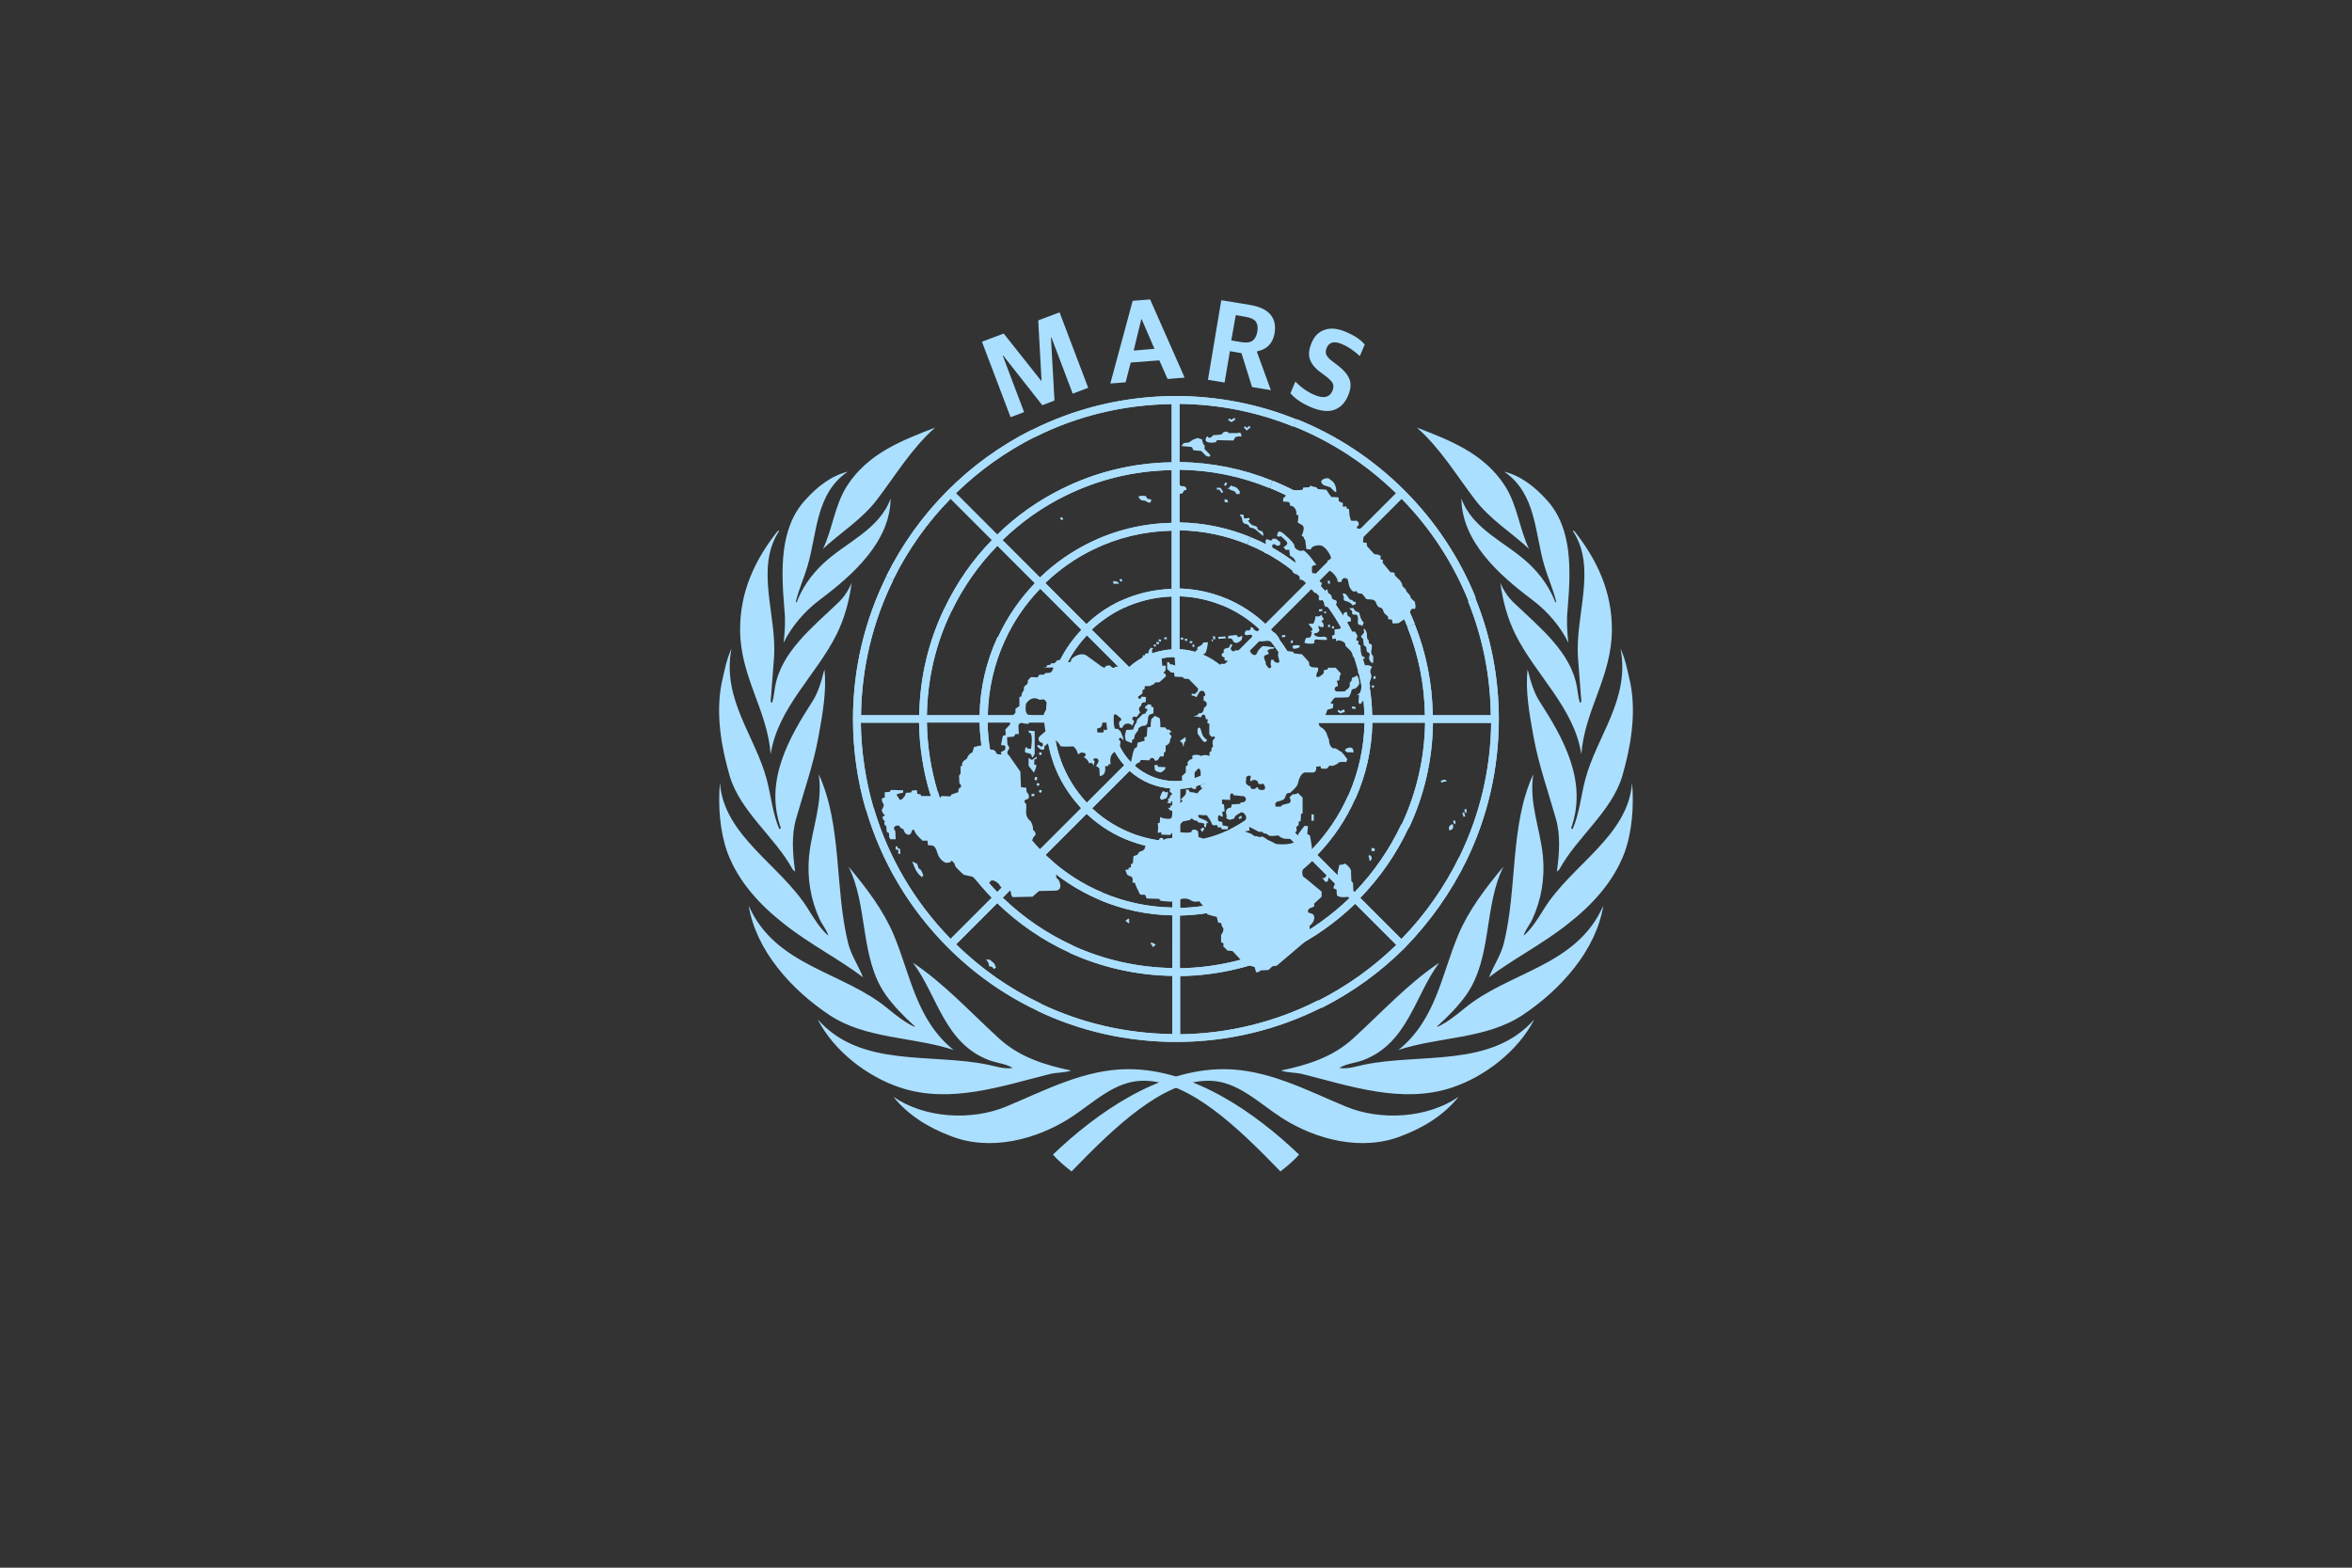 <?xml version="1.0" encoding="UTF-8" standalone="no"?>
<!-- Generator: Adobe Illustrator 27.4.0, SVG Export Plug-In . SVG Version: 6.00 Build 0)  -->

<svg
   version="1.1"
   id="svg8"
   inkscape:version="1.3 (0e150ed6c4, 2023-07-21)"
   x="0px"
   y="0px"
   viewBox="0 0 1200 800"
   style="enable-background:new 0 0 1200 800;"
   xml:space="preserve"
   sodipodi:docname="UN기4.svg"
   xmlns:inkscape="http://www.inkscape.org/namespaces/inkscape"
   xmlns:sodipodi="http://sodipodi.sourceforge.net/DTD/sodipodi-0.dtd"
   xmlns="http://www.w3.org/2000/svg"
   xmlns:svg="http://www.w3.org/2000/svg"><defs
   id="defs6">&#10;	&#10;	&#10;	&#10;	&#10;</defs>&#10;<style
   type="text/css"
   id="style1">&#10;	.st0{fill-rule:evenodd;clip-rule:evenodd;fill:#333333;}&#10;	.st1{fill:#ABDFFF;}&#10;</style>&#10;<sodipodi:namedview
   bordercolor="#000000"
   borderopacity="0.25"
   id="namedview8"
   inkscape:current-layer="svg8"
   inkscape:cx="517.07183"
   inkscape:cy="242.36085"
   inkscape:deskcolor="#d1d1d1"
   inkscape:pagecheckerboard="0"
   inkscape:pageopacity="0.0"
   inkscape:showpageshadow="2"
   inkscape:window-height="1009"
   inkscape:window-maximized="1"
   inkscape:window-width="1920"
   inkscape:window-x="-8"
   inkscape:window-y="-8"
   inkscape:zoom="2.8284271"
   pagecolor="#ffffff"
   showguides="false">&#10;	</sodipodi:namedview>&#10;<path
   id="path1"
   inkscape:label="path1"
   class="st0"
   d="M1200,0H0v800h1200V0z" />&#10;<path
   id="a-2"
   inkscape:label="path2"
   sodipodi:nodetypes="ccsccccsccccccccccccccccccccccccccccccscccccccccccccccsccccccccccscccccccccccccccc"
   class="st1"
   d="  M662.8,589.2c-2.7,3.1-6.2,6-9.5,8.6c-21.2-21.9-46.2-46.3-69.9-46.3c-14.7,0-25.3,11.2-37.6,19.1c-17.1,10.9-40.6,17.1-60.8,9.1  c-10.8-4.1-21.3-10.2-29.2-20c15.8,10.9,39.6,12.4,57.5,5c19.8-8.2,39.9-19.1,62.4-19.1C609,545.6,640.6,568,662.8,589.2  L662.8,589.2z M417.2,520.2c22,25,57.9,17,87.2,23.2c4.1,0.9,7.9,2.2,12.3,1.6c-3.5-2.2-8.1-2.5-12.1-4c-22.8-8.6-26.3-33-38.8-49.7  c15.9,10.6,29.1,25.1,44,38.7c10.4,9.5,23.3,13.5,36.7,16.3c-3.2,1.2-7.4,0.9-10.9,1.8c-24.1,6-50.7,15.4-76.3,6.9  C442.7,549.5,425.6,536.6,417.2,520.2L417.2,520.2z M382,462.2c13.7,31.1,48.2,33.5,71.1,52.6c4.4,3.6,8.7,7,13.5,9.2l0.2-0.2  c-5.3-4.8-11-10.5-15.1-16.4c-13.1-19-8.7-45.1-18.8-65.2c9.2,11,17.8,22.3,23.1,34.9c8.5,20.2,11.4,43.3,30.5,58.7  c-20.6-6.8-44.5-5.5-63-17.6C403.8,505.2,385.7,485,382,462.2z M367.3,399.4c2,27.4,31.1,42,45,64.5c3,4.8,6,9.8,10.3,13.6  c-0.7-2.9-3.1-5.5-4.4-8.4c-4.5-9.7-6.5-20.8-5.4-32.3c1.4-14,7.2-27,4.9-41.7c12,25.8,8.1,58.2,15,86.1c1.5,6.2,5.3,11.6,7.6,17.5  c-11.8-9-27.2-16.9-40.1-27.1c-12.5-9.8-23.3-21.4-29-36.4C367.3,424.5,366.3,411.6,367.3,399.4L367.3,399.4z M368.1,349  c1.4-6.1,2.5-12.4,5.1-18c-5,25.8,12.1,44.5,18,66.8c2.2,8.4,3,17.4,6.4,25.2c0.3,0.2,0.6-0.2,0.8-0.4c-8.5-23.8,3.9-45.7,16-64.5  c3.2-4.9,4.7-10.7,6.2-16.5c1.3,10.8-1,23.2-3,34.3c-2.6,14.3-7.4,27.7-11.3,41.5c-2.6,8.6-1.9,18.3-0.6,27.4l-1.2-1  c-9-16.6-26.8-29.6-32.2-47.8C368.1,381.5,365.1,364.8,368.1,349L368.1,349z M377.6,321.2c0-19.5,7.6-35.5,19-50  c0.3-0.2,0.6-0.5,1-0.4c-12.6,19.1-1.1,43.2-2.7,64.9l-1.7,22.2c0.2,0.2,0.2,0.8,0.8,0.6c0.7-2.5,1-5.1,1.4-7.7  c3-17.9,18.8-30.4,32.1-43.1c3.1-2.9,5.4-6.4,7-10.3c-1.1,8.9-3.6,18.1-7.6,26.2c-10.3,20.8-30.1,37.6-33.7,61.3  C391.5,362.2,377.6,345.3,377.6,321.2L377.6,321.2z M410.7,255.3c6.3-7,13.4-12.5,21.8-14.6C416.1,251.9,417,272,412,288.9  c-1.8,6.1-4.5,11.9-6,18.3l0.4,0.3c2.7-7.2,7.4-14.1,13.5-19.8c11.5-10.9,28.8-17.4,34.5-33.3c-0.3,22.1-19.1,38.9-36.3,51.8  c-7.7,5.8-14.3,13.6-18.3,21.8c0.7-6.1,1-11.2,0.4-17.1C398.6,291.6,397.5,269.9,410.7,255.3L410.7,255.3z M477.1,218.2  c-12.1,10.7-20.2,24.4-29.6,36.7c-7.8,10.3-18.4,16.6-27.6,25.2c4.9-10.3,5.9-22,12.1-31.9C442.8,231.2,460.6,224.6,477.1,218.2  L477.1,218.2z" />&#10;<path
   id="a-2-4"
   inkscape:label="path3"
   sodipodi:nodetypes="ccsccccsccccccccccccccccccccccccccccccscccccccccccccccsccccccccccscccccccccccccccc"
   class="st1"
   d="  M537.2,589.2c2.7,3.1,6.2,6,9.5,8.6c21.2-21.9,46.2-46.3,69.9-46.3c14.7,0,25.3,11.2,37.6,19.1c17.1,10.9,40.6,17.1,60.8,9.1  c10.8-4.1,21.3-10.2,29.2-20c-15.8,10.9-39.6,12.4-57.5,5c-19.8-8.2-39.9-19.1-62.4-19.1C591,545.6,559.4,568,537.2,589.2  L537.2,589.2z M782.8,520.2c-22,25-57.9,17-87.2,23.2c-4.1,0.9-7.9,2.2-12.3,1.6c3.5-2.2,8.1-2.5,12.2-4c22.8-8.6,26.3-33,38.8-49.7  c-15.9,10.6-29.1,25.1-44,38.7c-10.4,9.5-23.3,13.5-36.7,16.3c3.2,1.2,7.4,0.9,10.9,1.8c24.1,6,50.7,15.4,76.3,6.9  C757.3,549.5,774.4,536.6,782.8,520.2L782.8,520.2z M818,462.2c-13.7,31.1-48.2,33.5-71.1,52.6c-4.4,3.6-8.7,7-13.5,9.2l-0.2-0.2  c5.3-4.8,11-10.5,15.1-16.4c13.1-19,8.7-45.1,18.8-65.2c-9.2,11-17.8,22.3-23.1,34.9c-8.5,20.2-11.4,43.3-30.5,58.7  c20.6-6.8,44.5-5.5,63-17.6C796.2,505.2,814.3,485,818,462.2z M832.7,399.4c-2,27.4-31.1,42-45,64.5c-3,4.8-6,9.8-10.3,13.6  c0.7-2.9,3.1-5.5,4.4-8.4c4.5-9.7,6.5-20.8,5.4-32.3c-1.4-14-7.2-27-4.9-41.7c-12,25.8-8.1,58.2-15,86.1c-1.5,6.2-5.3,11.6-7.6,17.5  c11.8-9,27.2-16.9,40.1-27.1c12.5-9.8,23.3-21.4,29-36.4C832.7,424.5,833.7,411.6,832.7,399.4L832.7,399.4z M831.9,349  c-1.4-6.1-2.5-12.4-5.1-18c5,25.8-12.1,44.5-18,66.8c-2.2,8.4-3,17.4-6.4,25.2c-0.3,0.2-0.6-0.2-0.8-0.4c8.5-23.8-3.9-45.7-16-64.5  c-3.2-4.9-4.7-10.7-6.2-16.5c-1.3,10.8,1,23.2,3,34.3c2.6,14.3,7.4,27.7,11.3,41.5c2.6,8.6,1.9,18.3,0.6,27.4l1.2-1  c9-16.6,26.8-29.6,32.2-47.8C831.9,381.5,834.9,364.8,831.9,349L831.9,349z M822.4,321.2c0-19.5-7.6-35.5-19-50  c-0.3-0.2-0.6-0.5-1-0.4c12.6,19.1,1.1,43.2,2.7,64.9l1.7,22.2c-0.2,0.2-0.2,0.8-0.8,0.6c-0.7-2.5-1-5.1-1.4-7.7  c-3-17.9-18.8-30.4-32.1-43.1c-3.1-2.9-5.4-6.4-7-10.3c1.1,8.9,3.6,18.1,7.6,26.2c10.3,20.8,30.1,37.6,33.7,61.3  C808.5,362.2,822.4,345.3,822.4,321.2L822.4,321.2z M789.3,255.3c-6.3-7-13.4-12.5-21.8-14.6c16.4,11.3,15.5,31.4,20.5,48.2  c1.8,6.1,4.5,11.9,6,18.3l-0.4,0.3c-2.7-7.2-7.4-14.1-13.5-19.8c-11.5-10.9-28.8-17.4-34.5-33.3c0.3,22.1,19.1,38.9,36.3,51.8  c7.7,5.8,14.3,13.6,18.3,21.8c-0.7-6.1-1-11.2-0.4-17.1C801.4,291.6,802.5,269.9,789.3,255.3L789.3,255.3z M722.9,218.2  c12.1,10.7,20.2,24.4,29.6,36.7c7.8,10.3,18.4,16.6,27.6,25.2c-4.9-10.3-5.9-22-12.1-31.9C757.2,231.2,739.4,224.6,722.9,218.2z" />&#10;<path
   id="path2"
   inkscape:label="path4"
   class="st1"
   d="M748.3,438.9l-3.6-2c-7.6,15.6-17.6,29.9-29.7,42.3l-21-21  c10.3-10.6,18.5-22.6,24.6-35.6l-3.6-2c-6,12.8-14.1,24.5-23.9,34.7l-19-19c8-8.3,14.6-18,19.3-28.6l-3.5-1.9  c-4.5,10.2-10.8,19.6-18.6,27.7l-21-21c5.8-6.1,10.3-13.2,13.4-21l-3.5-1.9c-2.9,7.4-7.2,14.3-12.7,20.1l-19-19  c5.4-6,8.6-13.7,9-21.8h27c-0.2,7.1-1.7,14.1-4.2,20.7l3.5,1.9c2.9-7.2,4.4-14.9,4.7-22.6h29.7c-0.3,12.7-3.1,25.3-8.2,36.9l3.5,1.9  c5.4-12.1,8.4-25.2,8.7-38.9h26.9c-0.3,17.9-4.3,35.6-11.9,51.8l3.6,2c7.8-16.6,12.1-34.8,12.3-53.7h29.7c-0.3,24.3-6,47.3-16,67.9  L748.3,438.9c10.7-22.1,16.4-46.6,16.4-71.9c0-21.5-4.1-42.4-12-61.8l-3.7,1.6c7.4,18.3,11.4,38,11.6,58.2H731  c-0.2-16.2-3.4-31.9-9.2-46.5l-3.7,1.6c5.6,14.1,8.7,29.3,8.9,44.9h-26.9c-0.2-11.7-2.5-23.3-6.7-34.3l-3.7,1.6  c4,10.4,6.2,21.5,6.4,32.7h-29.7c-0.2-7.2-1.6-14.3-4-21l-3.7,1.6c2.3,6.2,3.5,12.8,3.7,19.4h-27c-0.4-8.1-3.6-15.8-9-21.8  l19.1-19.1c5.9,6.3,10.3,13.5,13.2,21.4l3.7-1.6c-3.1-8.3-7.8-16-14-22.7l21-21c9,9.3,15.8,20.2,20.3,31.9l3.7-1.6  c-4.7-12.2-11.9-23.5-21.2-33.2l19-19c11.8,12.2,20.8,26.3,26.9,41.6l3.7-1.6c-6.3-15.8-15.6-30.3-27.7-42.8l21-21  c14.9,15.2,26.3,32.9,34.1,52.1l3.7-1.6c-8.2-20.2-20.4-38.8-36.3-54.7c-16-16-34.6-28.2-55-36.4l-1.5,3.7  c19.2,7.7,36.9,19.2,52.2,34.1l-21,21c-12.3-11.9-26.5-21.2-42-27.4l-1.5,3.7c15,6.1,28.7,15,40.7,26.6l-19,19  c-9.2-8.9-19.9-15.8-31.5-20.5l-1.5,3.7c11.1,4.5,21.3,11.1,30.1,19.6l-21,21c-5.9-5.6-12.7-9.9-20-13l-1.5,3.7  c6.9,2.9,13.2,7,18.6,12.1l-19.1,19.1c-6.1-5.4-13.7-8.6-21.8-9v-27c7.6,0.2,15.2,1.9,22.2,4.8l1.5-3.7c-7.4-3.1-15.4-4.8-23.7-5.1  v-29.7c12,0.2,23.7,2.7,34.5,7.1l1.5-3.7c-11.3-4.6-23.4-7.2-36-7.4v-26.9c16,0.2,31.4,3.4,45.8,9.3l1.5-3.7  c-14.8-6-30.8-9.3-47.3-9.5v-29.7c20.2,0.2,39.9,4.2,58.1,11.6l1.5-3.7c-19.3-7.8-40.1-11.9-61.6-11.9c-25.6,0-50.9,6-73.7,17.5  l1.8,3.5c21.5-10.8,45.2-16.6,69.9-16.9v29.7c-19.5,0.3-38.7,4.9-56.1,13.6l1.8,3.5c16.7-8.3,35.2-12.8,54.3-13.1v26.9  c-14.5,0.3-28.8,3.7-41.8,10.1l1.8,3.5c12.3-6,25.9-9.3,40-9.6v29.7c-9.1,0.3-18,2.4-26.2,6.2l1.8,3.5c7.6-3.5,15.8-5.5,24.4-5.8v27  c-4.1,0.2-8.1,1.2-11.8,2.7l1.8,3.5c3.8-1.6,7.9-2.4,12-2.4c8.5,0,16.4,3.3,22.4,9.3s9.3,14,9.3,22.4c0,17.5-14.2,31.7-31.7,31.7  c-8.5,0-16.4-3.3-22.4-9.3s-9.3-14-9.3-22.4c0-8.5,3.3-16.4,9.3-22.4c3-3,6.5-5.3,10.4-6.9l-1.8-3.5c-3.6,1.5-7,3.7-9.9,6.3  L557,321.3c4.9-4.6,10.4-8.3,16.5-11.2l-1.8-3.5c-6.4,3-12.3,7-17.4,11.9l-21-21c7.3-7,15.6-12.8,24.7-17.2l-1.8-3.5  c-9.4,4.6-18.1,10.6-25.6,17.9l-19.1-19.1c9.5-9.2,20.3-16.9,32.2-22.7l-1.8-3.5c-12.2,6-23.4,13.9-33.1,23.4l-21.1-21.1  c11.9-11.6,25.5-21.3,40.4-28.8l-1.8-3.5c-32.1,16.1-58.2,42.4-74.1,74.6l3.5,1.9c7.5-15.3,17.4-29.3,29.3-41.4l21.1,21.1  c-9.9,10.1-18,21.8-24.1,34.6l3.4,1.9c5.9-12.3,13.7-23.6,23.5-33.6l19.1,19.1c-7.7,8-14.1,17.3-18.7,27.4l3.4,1.9  c4.5-9.8,10.6-18.8,18.1-26.5l21,21c-5.4,5.7-9.8,12.4-12.9,19.7l3.5,1.9c2.9-6.9,7-13.3,12.2-18.8l19.1,19.1  c-5.2,5.9-8.6,13.4-9,21.8h-27c0.2-7.6,1.8-15.1,4.7-22.1l-3.5-1.9c-3.2,7.6-5,15.7-5.2,23.9H504c0.3-13.4,3.3-26.3,8.7-38.1  L509,325c-5.8,12.5-9,26.2-9.2,40h-26.9c0.3-18.6,4.5-36.5,12.4-52.8l-3.4-1.9c-8,16.6-12.6,35.1-12.9,54.7h-29.7  c0.3-24.3,6-47.7,16.4-68.9l-3.5-1.9c-10.8,21.9-17,46.6-17,72.7c0,15.7,2.2,31.4,6.6,46.4l3.9-1c-4.1-14.1-6.3-28.8-6.5-43.5h29.7  c0.2,12.3,2.1,24.5,5.6,36.2l3.9-1c-3.4-11.3-5.3-23.1-5.5-35.3h26.9c0.2,9.7,1.8,19.4,4.8,28.7l3.9-1c-2.9-9-4.5-18.3-4.6-27.7  h29.7c0.2,7,1.5,13.8,3.8,20.4l3.9-1c-2.3-6.2-3.5-12.8-3.7-19.4h27c0.4,8.1,3.6,15.8,9,21.8l-19.1,19.1  c-5.9-6.3-10.3-13.5-13.2-21.4l-3.9,1c3,8.6,7.9,16.4,14.2,23.2l-21,21c-10.2-10.6-17.7-23.2-22.1-37l-3.9,1  c4.6,14.4,12.4,27.6,23.2,38.8l-19,19c-14.2-14.7-24.5-32.2-30.3-51.2l-3.9,1c6,19.7,16.6,37.9,31.4,53.1l-21,21  c-18.6-19.1-31.9-41.9-39.2-66.8l-3.9,1c7.7,26.2,21.8,50.2,41.6,70.1c13.4,13.4,28.8,24.3,45.5,32.2l2-3.5  c-15.8-7.5-30.3-17.6-43.2-30.2l21-21c10.7,10.4,23.2,19,36.8,25.2l2-3.5c-13.2-6-25.3-14.2-36-24.5l19-19  c8.9,8.6,19.2,15.3,30.2,20l2-3.5c-10.8-4.5-20.7-11-29.4-19.3l21-21c6.8,6.4,14.6,11.2,23.1,14.2l2-3.5  c-8.3-2.9-15.9-7.5-22.3-13.5l19.1-19.1c6.1,5.4,13.6,8.6,21.8,9v27c-6.3-0.2-12.6-1.3-18.5-3.4l-2,3.5c6.6,2.4,13.5,3.7,20.5,3.9  v29.7c-12.3-0.2-24.2-2.8-35.2-7.4l-2,3.5c11.6,4.9,24.2,7.7,37.2,7.9V494c-17.7-0.3-34.8-4.2-50.5-11.3l-2,3.5  c16.3,7.4,34.1,11.5,52.5,11.8v29.7c-23.6-0.3-46.4-5.6-67.1-15.5l-2,3.5c21.9,10.5,46.1,16,71.1,16c26.2,0,51.5-6.1,74.3-17.6  l-1.9-3.6c-21.8,11.1-45.9,17-70.4,17.3v-29.7c20.1-0.3,39.4-5.1,56.8-13.9l-1.9-3.6c-17.1,8.6-35.9,13.2-55,13.5v-26.9  c15-0.3,29.5-3.9,42.7-10.4l-1.8-3.6c-12.7,6.3-26.6,9.8-40.8,10.1v-29.7c9.6-0.3,18.8-2.6,27.2-6.7l-1.8-3.6  c-7.9,3.9-16.6,6-25.4,6.3v-27c8.1-0.4,15.8-3.6,21.8-9l19,19c-4.6,4.3-9.8,7.9-15.4,10.6l1.8,3.6c6-2.9,11.6-6.8,16.4-11.4l21,21  c-7,6.8-15.1,12.4-23.8,16.8l1.8,3.6c9.1-4.5,17.5-10.4,24.8-17.5l19,19c-9.3,9-19.9,16.5-31.5,22.4l1.9,3.6  c11.9-6,22.9-13.8,32.5-23.1l21,21c-11.7,11.4-25.1,21-39.9,28.5l1.9,3.6c15.6-7.9,29.9-18.2,42.3-30.6  C729.7,470.3,740.4,455.2,748.3,438.9L748.3,438.9z" />&#10;<path
   id="path2-7"
   inkscape:label="path5"
   class="st1"
   d="M748.3,438.9l-3.6-2c-7.6,15.6-17.6,29.9-29.7,42.3l-21-21  c10.3-10.6,18.5-22.6,24.6-35.6l-3.6-2c-6,12.8-14.1,24.5-23.9,34.7l-19-19c8-8.3,14.6-18,19.3-28.6l-3.5-1.9  c-4.5,10.2-10.8,19.6-18.6,27.7l-21-21c5.8-6.1,10.3-13.2,13.4-21l-3.5-1.9c-2.9,7.4-7.2,14.3-12.7,20.1l-19-19  c5.4-6,8.6-13.7,9-21.8h27c-0.2,7.1-1.7,14.1-4.2,20.7l3.5,1.9c2.9-7.2,4.4-14.9,4.7-22.6h29.7c-0.3,12.7-3.1,25.3-8.2,36.9l3.5,1.9  c5.4-12.1,8.4-25.2,8.7-38.9h26.9c-0.3,17.9-4.3,35.6-11.9,51.8l3.6,2c7.8-16.6,12.1-34.8,12.3-53.7h29.7c-0.3,24.3-6,47.3-16,67.9  L748.3,438.9c10.7-22.1,16.4-46.6,16.4-71.9c0-21.5-4.1-42.4-12-61.8l-3.7,1.6c7.4,18.3,11.4,38,11.6,58.2H731  c-0.2-16.2-3.4-31.9-9.2-46.5l-3.7,1.6c5.6,14.1,8.7,29.3,8.9,44.9h-26.9c-0.2-11.7-2.5-23.3-6.7-34.3l-3.7,1.6  c4,10.4,6.2,21.5,6.4,32.7h-29.7c-0.2-7.2-1.6-14.3-4-21l-3.7,1.6c2.3,6.2,3.5,12.8,3.7,19.4h-27c-0.4-8.1-3.6-15.8-9-21.8  l19.1-19.1c5.9,6.3,10.3,13.5,13.2,21.4l3.7-1.6c-3.1-8.3-7.8-16-14-22.7l21-21c9,9.3,15.8,20.2,20.3,31.9l3.7-1.6  c-4.7-12.2-11.9-23.5-21.2-33.2l19-19c11.8,12.2,20.8,26.3,26.9,41.6l3.7-1.6c-6.3-15.8-15.6-30.3-27.7-42.8l21-21  c14.9,15.2,26.3,32.9,34.1,52.1l3.7-1.6c-8.2-20.2-20.4-38.8-36.3-54.7c-16-16-34.6-28.2-55-36.4l-1.5,3.7  c19.2,7.7,36.9,19.2,52.2,34.1l-21,21c-12.3-11.9-26.5-21.2-42-27.4l-1.5,3.7c15,6.1,28.7,15,40.7,26.6l-19,19  c-9.2-8.9-19.9-15.8-31.5-20.5l-1.5,3.7c11.1,4.5,21.3,11.1,30.1,19.6l-21,21c-5.9-5.6-12.7-9.9-20-13l-1.5,3.7  c6.9,2.9,13.2,7,18.6,12.1l-19.1,19.1c-6.1-5.4-13.7-8.6-21.8-9v-27c7.6,0.2,15.2,1.9,22.2,4.8l1.5-3.7c-7.4-3.1-15.4-4.8-23.7-5.1  v-29.7c12,0.2,23.7,2.7,34.5,7.1l1.5-3.7c-11.3-4.6-23.4-7.2-36-7.4v-26.9c16,0.2,31.4,3.4,45.8,9.3l1.5-3.7  c-14.8-6-30.8-9.3-47.3-9.5v-29.7c20.2,0.2,39.9,4.2,58.1,11.6l1.5-3.7c-19.3-7.8-40.1-11.9-61.6-11.9c-25.6,0-50.9,6-73.7,17.5  l1.8,3.5c21.5-10.8,45.2-16.6,69.9-16.9v29.7c-19.5,0.3-38.7,4.9-56.1,13.6l1.8,3.5c16.7-8.3,35.2-12.8,54.3-13.1v26.9  c-14.5,0.3-28.8,3.7-41.8,10.1l1.8,3.5c12.3-6,25.9-9.3,40-9.6v29.7c-9.1,0.3-18,2.4-26.2,6.2l1.8,3.5c7.6-3.5,15.8-5.5,24.4-5.8v27  c-4.1,0.2-8.1,1.2-11.8,2.7l1.8,3.5c3.8-1.6,7.9-2.4,12-2.4c8.5,0,16.4,3.3,22.4,9.3s9.3,14,9.3,22.4c0,17.5-14.2,31.7-31.7,31.7  c-8.5,0-16.4-3.3-22.4-9.3s-9.3-14-9.3-22.4c0-8.5,3.3-16.4,9.3-22.4c3-3,6.5-5.3,10.4-6.9l-1.8-3.5c-3.6,1.5-7,3.7-9.9,6.3  L557,321.3c4.9-4.6,10.4-8.3,16.5-11.2l-1.8-3.5c-6.4,3-12.3,7-17.4,11.9l-21-21c7.3-7,15.6-12.8,24.7-17.2l-1.8-3.5  c-9.4,4.6-18.1,10.6-25.6,17.9l-19.1-19.1c9.5-9.2,20.3-16.9,32.2-22.7l-1.8-3.5c-12.2,6-23.4,13.9-33.1,23.4l-21.1-21.1  c11.9-11.6,25.5-21.3,40.4-28.8l-1.8-3.5c-32.1,16.1-58.2,42.4-74.1,74.6l3.5,1.9c7.5-15.3,17.4-29.3,29.3-41.4l21.1,21.1  c-9.9,10.1-18,21.8-24.1,34.6l3.4,1.9c5.9-12.3,13.7-23.6,23.5-33.6l19.1,19.1c-7.7,8-14.1,17.3-18.8,27.4l3.4,1.9  c4.5-9.8,10.6-18.8,18.1-26.5l21,21c-5.4,5.7-9.8,12.4-12.9,19.7l3.5,1.9c2.9-6.9,7-13.3,12.2-18.8l19.1,19.1  c-5.2,5.9-8.6,13.4-9,21.8h-27c0.2-7.6,1.8-15.1,4.7-22.1l-3.5-1.9c-3.2,7.6-5,15.7-5.2,23.9h-29.7c0.3-13.4,3.3-26.3,8.7-38.1  L509,325c-5.8,12.5-9,26.2-9.2,40h-26.9c0.3-18.6,4.5-36.5,12.4-52.8l-3.4-1.9c-8,16.6-12.6,35.1-12.9,54.7h-29.7  c0.3-24.3,6-47.7,16.4-68.9l-3.5-1.9c-10.8,21.9-17,46.6-17,72.7c0,15.7,2.2,31.4,6.6,46.4l3.9-1c-4.1-14.1-6.3-28.8-6.5-43.5h29.7  c0.2,12.3,2.1,24.5,5.6,36.2l3.9-1c-3.4-11.3-5.3-23.1-5.5-35.3h26.9c0.2,9.7,1.8,19.4,4.8,28.7l3.9-1c-2.9-9-4.5-18.3-4.6-27.7  h29.7c0.2,7,1.5,13.8,3.8,20.4l3.9-1c-2.3-6.2-3.5-12.8-3.7-19.4h27c0.4,8.1,3.6,15.8,9,21.8l-19.1,19.1  c-5.9-6.3-10.3-13.5-13.2-21.4l-3.9,1c3,8.6,7.9,16.4,14.2,23.2l-21,21c-10.2-10.6-17.7-23.2-22.1-37l-3.9,1  c4.6,14.4,12.4,27.6,23.2,38.8l-19,19c-14.2-14.7-24.5-32.2-30.3-51.2l-3.9,1c6,19.7,16.6,37.9,31.4,53.1l-21,21  c-18.6-19.1-31.9-41.9-39.2-66.8l-3.9,1c7.7,26.2,21.8,50.2,41.6,70.1c13.4,13.4,28.8,24.3,45.5,32.2l2-3.5  c-15.8-7.5-30.3-17.6-43.2-30.2l21-21c10.7,10.4,23.2,19,36.8,25.2l2-3.5c-13.2-6-25.3-14.2-36-24.5l19-19  c8.9,8.6,19.2,15.3,30.2,20l2-3.5c-10.8-4.5-20.7-11-29.4-19.3l21-21c6.8,6.4,14.6,11.2,23.1,14.2l2-3.5  c-8.3-2.9-15.9-7.5-22.3-13.5l19.1-19.1c6.1,5.4,13.6,8.6,21.8,9v27c-6.3-0.2-12.6-1.3-18.5-3.4l-2,3.5c6.6,2.4,13.5,3.7,20.5,3.9  v29.7c-12.3-0.2-24.2-2.8-35.2-7.4l-2,3.5c11.6,4.9,24.2,7.7,37.2,7.9V494c-17.7-0.3-34.8-4.2-50.5-11.3l-2,3.5  c16.3,7.4,34.1,11.5,52.5,11.8v29.7c-23.6-0.3-46.4-5.6-67.1-15.5l-2,3.5c21.9,10.5,46.1,16,71.1,16c26.2,0,51.5-6.1,74.3-17.6  l-1.9-3.6c-21.8,11.1-45.9,17-70.4,17.3v-29.7c20.1-0.3,39.4-5.1,56.8-13.9l-1.9-3.6c-17.1,8.6-35.9,13.2-55,13.5v-26.9  c15-0.3,29.5-3.9,42.7-10.4l-1.8-3.6c-12.7,6.3-26.6,9.8-40.8,10.1v-29.7c9.6-0.3,18.8-2.6,27.2-6.7l-1.8-3.6  c-7.9,3.9-16.6,6-25.4,6.3v-27c8.1-0.4,15.8-3.6,21.8-9l19,19c-4.6,4.3-9.8,7.9-15.4,10.6l1.8,3.6c6-2.9,11.6-6.8,16.4-11.4l21,21  c-7,6.8-15.1,12.4-23.8,16.8l1.8,3.6c9.1-4.5,17.5-10.4,24.8-17.5l19,19c-9.3,9-19.9,16.5-31.5,22.4l1.9,3.6  c11.9-6,22.9-13.8,32.5-23.1l21,21c-11.7,11.4-25.1,21-39.9,28.5l1.9,3.6c15.6-7.9,29.9-18.2,42.3-30.6  C729.7,470.3,740.4,455.2,748.3,438.9L748.3,438.9z" />&#10;<path
   id="path8"
   inkscape:label="path6"
   class="st1"
   d="M600,405.6c0.2-0.2,0.5,0.8,1,0.6c0.5-0.1,0.7,0.9,0.2,0.9s-0.5,0.6-0.5,0.9  s0,0.9-0.4,1.3s-0.8,0.1-1.2-0.1c-0.5-0.3-0.7-0.3-1.4-0.3c-0.6,0-0.1,1-0.1,1s-2.6-0.1-2.1-0.5s1-0.5,0.6-0.8s0-0.5,0-1  s1.2-0.3,0.9-0.6c-0.4-0.4,0-1.8,0.6-1l0.4-0.9c-0.4-0.4-0.1-0.5-0.9-0.8c-0.7-0.3-0.1-1.8-0.1-1.8l0.1-1c0.2-1.3,2.7-1.4,2.9-0.3  c0.1,1.1,0,1.9,0,1.9l0.8,0.3c0,0-0.1,0.8-0.8,0.8c-0.6,0,0,0.4-0.4,0.8L600,405.6L600,405.6z M591.8,406.9c0.4-0.8,1.2-4,2.2-3  s1.6,0,1.6,0s0.5,0.5,0.2,1.5c-0.2,1-0.5,2-1.1,2.1s-1.1,0.5-1.9,0.6C592.1,408.3,591.8,406.9,591.8,406.9z M645.9,278.1  c-0.2-0.7-0.5-3,0.5-2.9c1,0.2,0.3,0,1.5,0.5s1.3-0.8,1.3-0.8h1.8l2.3,1.9l-0.3,1.5l-1.7,0.2c-0.8-1.3-2.5-0.8-2.2,0.3  c0.3,1.2-0.8,3.4-1.5,3.5c-0.7,0.2-2.8,0.2-2.7-0.8C645.2,280.5,645.9,278.1,645.9,278.1L645.9,278.1z M644.5,273.6v-1.3  c0,0-0.2-1.3-1-1.3s-2.3-1-2-1.7s-2.8-1.4-2.8-1.4s-2.8-2.7-1.8-2.4c1,0.3,0.5-1.2,0.5-1.2s-2,0.3-2.5,0.2c-0.5-0.2-0.3-1.7-0.3-1.7  s-2-0.5-2,0s0.7,0.5,1,1.5s0.2,2.7,1.7,3s1.8,0.7,2,1.4c0.2,0.7,2,0.8,2,0.8l1.3,0.7L644.5,273.6z M626.1,255l-1.3-0.3v1.5l1.8,0.2  L626.1,255z M626.1,249.3c-1.7-1.3,2.3,1,2.3,1c1.3,0,2.2,1,2.2,1.5s1.8,0.3,1.8,0.3l0.2-1.2l-1.3-1.7l-1.2-0.8c0,0-1.8-0.2-1.8-0.7  C628.2,247.3,626.7,249.8,626.1,249.3L626.1,249.3z M656.7,250.3c-0.5,1.5-0.7,3.5-1.5,3.5s-0.5,2.2-0.5,2.2s2.2,0,2.8,0.2  c0.7,0.2,0.7,1.9,0.7,1.9c2.5-0.2,3.5,3.2,3.2,4s1,0.8,1,0.8s0,2.7-0.3,3.4c-0.3,0.7,2.2,1.2,2.8,2.2c0.7,1-0.3,4.4-0.8,4.6  s1.3,0.7,1.2,1.5c-0.2,0.8,0.5,0,0.7,1.4s0.5,4.2,0.5,4.2l2.3,0.2c0.3-2.2,4.6-2.3,5.3-2c2.8,1,5,5.4,5,6.4s-1.8,1.2-1.8,1.2  l0.3,4.9c2.8,0.8,5.2,4.9,4.8,5.6c-0.3,0.7,2,0.5,2,0.5c0.3-3,3.2-2,3.3-1c0.2,1,0.7,3.2,0.7,3.2l0.8,1.5l1.2,1.2l1.8-0.2l0.5,1  l2.2,0.3c0,0,1.8,2,2,2.5s2.7,0.3,3.3,0.5c0.7,0.2,1.7,0.7,1.8,1.5c0.2,0.8,1.2,2.2,1.2,2.2s2,0.5,2.2,1.2s1,2.2,1,2.2l1.7,1.4  l0.2,1.5l1.8,0.2l0.5,2l3-0.2l1.7-1.2c2.2-1.2,3.7-2.7,3.8-3.4c0.2-0.7,0.5-3.2,2.2-2.7s0.5-3.7,0.5-3.7s-2.3-1.7-2.2-2.5  c0.2-0.8-2.3-2.5-2.2-3.2c0.2-0.7-2.2-2-2-2.7s-1.2-2.5-1.2-2.5l-2.5-2.4l-0.3-1.5l-2-0.2l-4-4.9l0.2-1.4l-1.2-0.2v-1.9L703,283  l-1.8-0.2l-3.7-4l-0.3-1.9h-1.8l0.3-3.5c1.2-1.5,0.5-4.4,0.5-4.4s-2.3,1.2-3.5,0.7s0.5-1.7,0.5-1.7v-1.3l-1-1c0,0-2.8,0.3-3-0.2  s-0.7-2.7-0.7-2.7l-0.2-2.9l-1.2-0.5l-0.2-1l-1.8,0.2v-2l-1-0.3l-1-0.5l-0.2-2l-3.7-0.2l-1.2-1.7l-1.3-2l-4.2-0.3l-1-1l-1.7-0.3  l-1.2-0.5l-0.5,0.8l-3.2,0.2l-0.2,1C663.5,250.5,656.8,249.8,656.7,250.3L656.7,250.3z M674.1,245.9c-0.3-1.3,3.3-2.5,4.2-1.5  c0.8,1,3.2,1.2,3.5,6.2c0.1,1.8-3-1.9-3-1.9l-2.5-0.8C675,247.6,674.3,246.8,674.1,245.9L674.1,245.9z M625.4,248l-0.9-0.4l0.7-1.5  l0.9,0.4L625.4,248z M616.8,231.4l-2.2-2.2v-1.9l-0.7-0.7l-0.7-2.4l-2.2-0.7l-2.2,0.8l-2.3,1.5l-2.5,0.3l-1.3,1.5l5.3,0.5l1,1.7  l3.8,0.3l2.5,2.5C617.6,233.6,618.1,232.6,616.8,231.4L616.8,231.4z M616.4,223.1c-0.4-1.5-2.5,1.9-0.3,2.5c2.2,0.7,4.3,0,4.3,0  l0.5-1l8.3,0.2c0.7-0.7,1-1.7,1-1.7s2-0.7,2.8-0.3c0.8,0.3,0.2-2.4-0.7-2c-0.8,0.3-2.5,0.2-2.5,0.2h-3c-0.2-1.2-2.8-0.7-3,0  s-1.2,0.8-1.2,0.8l-3.8,0.3C618.6,223.1,616.6,223.8,616.4,223.1L616.4,223.1z M600,251.6c2.6,0.8,3.5,0.2,3.7-0.5s0.3-0.8,1.3-1  s-0.2-2.2-1.2-2s-2-0.3-2.2-1.2c-0.2-0.8-1.8-3-2-1.4c-0.2,1.7-1.2,1.7-1,2.9S599.3,251.4,600,251.6L600,251.6z M580.9,253.5  c-0.1-0.6,3.3-0.7,3.8-0.2s0.2,1.4,1.7,1.4s0.8,1,0.7,1.5c-0.2,0.5-1.8,0.3-2-0.2s-2.7-0.7-2.7-0.7S581,254.4,580.9,253.5  L580.9,253.5z M636,219.8l0.3-0.3l1.7-1.4l-0.6-0.8l-1.3,1.1l-0.8-0.9l-0.7,0.7l1.2,1.2L636,219.8z M628.5,215.3l1.8-1.2l-0.5-0.9  l-1.6,1l-1.1-0.7l-0.5,0.9l1.3,0.8l0.3,0.2L628.5,215.3z M623.3,251.6l0.8-0.5l-1.2-1.9l-0.1-0.2h-0.2l-1.7-0.2l-0.1,1l1.4,0.1  L623.3,251.6z M567.9,296l0.2,1.9h2.5c1,0-0.8-1.2-0.8-1.2S567.7,296.9,567.9,296L567.9,296z M571.1,296.1l0.6-0.8l1,0.8l-0.6,0.8  L571.1,296.1z M540.8,264.5l0.7-0.7l1,1l-0.7,0.7L540.8,264.5z M588.4,483.3l0.8-0.8l0.5-0.5l-0.6-0.3l-1.7-0.8l-0.4,0.9l1,0.5  l-0.3,0.4L588.4,483.3z M575.8,471.2l0.6-0.8l-0.6-0.5l0.5-0.4l-0.6-0.8l-1,0.8l-0.5,0.4l0.5,0.4L575.8,471.2z M699.8,437.5  c-0.2-0.9-1.2-1.2-1.3-1.2l-0.3,1l0,0c0.1,0,0.2,0.1,0.3,0.2l0.2,0.9c-0.1,0.1-0.1,0.2-0.2,0.3l0.7,0.7  C699.8,438.6,699.9,438.1,699.8,437.5L699.8,437.5z M699.7,434.2l0.1-1.5l1.6,0.3l-0.1,1.4L699.7,434.2z M739.9,421.2  c0.7-0.5,1.6-1.3,1.5,0.6s-0.9,1.3-1.5,1.9C739.2,424.3,738.9,421.8,739.9,421.2z M748.3,414c0,0,0-0.1,0-0.2c0-0.3-0.1-0.7-0.3-1.1  l-0.9,0.5c0.1,0.2,0.1,0.5,0.2,0.7c0,0.3,0.1,0.6,0.3,0.8c0.2,0.1,0.4,0.2,0.7,0.1l-0.2-1C748.2,413.9,748.3,413.9,748.3,414  L748.3,414z M746.1,414.8c0.2,0.7,0.4,1.4,0.6,2.1l0.9-0.4c0,0-0.4-1-0.6-2L746.1,414.8z M742.5,418.8l-1-0.1  c-0.1,0.8,0.1,1.8,0.9,1.9l0.2-1l0,0C742.5,419.6,742.4,419.2,742.5,418.8z M738.1,398.7c0-0.3-0.3-0.6-0.5-0.7  c-0.7-0.3-2,0.2-2.6,0.6l0.6,0.8c0.6-0.4,1.5-0.6,1.6-0.5c0,0,0,0,0-0.1L738.1,398.7z M692.1,344.8c-0.7,0.7-2.2,1-2.2,1l-0.5,1.9  l-0.8,0.7c0,0,0.2,0.5,0,1.7s-1.7,1.9-1.7,1.9l-0.7,0.8c0,0-4,0.2-4.5,0c-1.5-0.7-0.5-2.7,0.5-2.5s-0.2-2.9-0.2-2.9l1.3-0.2  c0,0,0.2-3,0.7-3s-0.2-1-0.8-1.5c-0.7-0.5-1.5-2.2-2.2-2s-3.3,0-3.3,0l-0.5,1l-1.8,0.3c0,0,0.2,1.3-0.2,1.7c-1,1.2-4.8,3.7-3.2-0.5  l0.5-1v-1.5l-3-0.2c0,0-1.5-0.5-1.5-1.2s-0.2-1.5-0.2-1.5l-3.5-3.9l-4.2-0.5l-0.3-0.8l-2.5-0.3c-3-1.5-5.7-0.2-5.2,2.4  c0.5,2.5,1.3,3.5-0.3,3.5c-1.7,0-2-1.4-2-1.4s-1.3-0.5-1.3,0.2s-0.5,2,0,2.7s-0.7,1.7-1.2,1.2s-1.8-2-1.5-2.5s-2.3-3.7,0.3-4.2  c2.7-0.5-0.2-2,0.8-2.4l1.3-0.7h1.3l0.8-0.7l-2.2-0.3l-1.3-0.2l-2.5-0.2c-2.5,1.7-3,3.7-3,3.7c-1.3,2.5-4.5-1-3.3-2.4  s-3.7-0.2-4.5,0.5s-3.3,0.3-3.3,0.3c-0.5,1.5-2.8-0.2-2.2-1.2c0.7-1,0.7-1.7,0.7-1.7l-0.8-0.2l-1,1.9c-2.3,0-3,1.3-2.5,2.2  c0.5,0.8-0.7-0.2-1,1s0.2,1.2,1.2,1.7s-0.5,0.5,0.2,1.3s2.7,0,1.5,1.2s-3.5,0.7-3.5,0.7c-0.2,1.5-3.3,1.2-3.7,0.7  c-0.3-0.5-2.8-3.5-2.8-3.5l-3.2-0.2c-0.3-2.4,1.5-1.2,2.2-3c0.7-1.9,1-4.9,1-4.9s-2.7-0.2-2.8,0.7c-0.2,0.8-1.8,1.4-1.8,1.4  s-1.3,0.5-0.8,1.2s-1,1-1,1s0.3,1.1-0.2,1.5c-1.3,1.4-4.7,0.2-5.2-0.3l-2-0.8l-2-1.3l-2.3,1l-0.7,0.7H595l-0.2,2l4.5,0.5l0.3,4.2  l-1.8-0.6H597l-0.5-1l-1-0.2v3.7l1,0.8l0.8,0.8l1.7,0.2l0.3,2l4.2,0.2l0.5,0.8l2.5,0.2l4.8,4.9l-0.3,1.5l-0.8,0.5  c0.3,1.2-2.2,0.5-2.2,0.5v1l1.2,0.2l1.2,0.7l1.7-2.9c1.8-1.2,2.7,0.5,2.8,1.5c0.2,1-0.8,0.8-0.8,0.8v2.4l1,0.3  c1.7,2-0.7,3.2-0.7,3.2l-0.5,1.7c-0.5,1.5-2.3,1.2-2.3,1.2l-0.7,1l-2,0.5l3.9,0.5c0.4-1.4,1.4-1.7,1.9-1s0.5,1.9,0.5,1.9l1,0.2  L616,369l1,0.3v5.4l1.2,1.4c2-0.8,2,0.5,1,1.2s-0.3,3.7-0.3,3.7l-0.8,0.8v1.4l-1,0.7v1.9c-1.7-0.8-3.7-0.5-4.2,0  c-1.5-1-4.7-0.7-4.7,0.2c1,1.4-1.2,1.7-1.2,1.7l-1.2,1.4c0.8,1.7-0.8,1.9-0.8,1.9v3.2l-2,1.9l0.2,4.4c0,1.2,2.5,1.3,3,0.7  c0.5-0.7,2.5,1.4,2.5,1.4h1.5l0.3-3l-1-0.5v-4.9l1.7-1.9c2-0.7,1.3,4.4,1.3,4.9c0.2,1.9,1,1.7,1.8,1.3c1.7-0.7,0.3,1.9-1,1.7  c-1.3-0.2-0.5,1.7-0.5,1.7l0.8,0.3l-1.5,1.2l-1.3,1.5l-1.7-0.5l-2-0.2l-0.7-1.2l-1.2-0.2l-0.2,2.4l-0.8,1l-2,2c2.7,0-0.3,1.9-1,1.9  c1.5,0.5-0.2,2-4,0.8v1.2l-1.3,0.2l1.2,1.3l1.3,0.2l-0.5,2.9c0,2.2-5.5,0.7-6,0.2l-0.2,3l-1,0.2l0.2,2l-0.2,2.9l1.8-0.3v1.2l4.5,0.2  l6.5-6.9l3.8-0.8c0.3-1.7,2,0.3,2,0.3c1.7-0.2,2,1,2,1l2.2,0.3c1.8,0.5,0.7,0.7,0.8,1.4c0.2,1,1,0.7,1,0.7l0.3-2.2l1,0.2l-1-1.2  l-1.8-0.8l-2-0.8c-1.3-1.9,0.3-1.5,1.7-1.3h2.2c0,0,2.5,3.4,2.5,4.2c0,0.8,1.2,1,1.2,1l1.5-0.2l0.5,1.2h1.5l0.5,1h3l0.2-1.5  l-2.8-0.5l-0.2-1.7l-2-0.5c-0.7-2.9,0.5-3.7,1.3-2.4l1,0.2l-0.3-2.5l1.2-0.3l-0.3-3.5l-1-0.3V408l4.2,0.2c-0.3-2.2,0.2-3.2,0.2-3.2  h1.2l0.2,0.8l5.1,0.5l3.6-4.1c-0.2-0.3,0.4-0.5,0-0.9c-0.5-0.5-1.2,0-2-0.5s0-3.4-0.2-4c-0.2-0.7,2.8-1.7,2.3-0.2s0,2.2,0,2.2  c2.2-2,4,0.2,3.8,0.7s1.2,1,2,0.5s1.8,1.5,1.5,2.5s-3.3,0.8-3.5-0.2s-0.7-0.7-1-0.2s-1.8,0.8-2.7,0.3c-0.2-0.1-0.2-0.2-0.3-0.3  l-3.6,4.1h0.2c2,1.2,1,2.7,0.3,3s-1.8,0.3-1.8,0.3l-0.3,0.7l-4.3,0.3l-0.3,1.7c-2.2-0.3-3,2-2.5,3.2s0,2.2,0,2.2l1.8,0.8l2.3-0.7  c0.3-1.7,1.8-2,3.2-3c1.3-1,3.5,1.9,2.8,3.2c-0.7,1.3-0.7,1.9-0.7,1.9l0.2,1.5l-1.7,0.7l-1.3,0.7l-0.2,0.8h-4.5l-0.8,0.8l-2.2,0.2  l-0.7,1l-1.5,0.2c0,0-2.5,1.2-1.5,2.5c1,1.4-4.2,1.2-5.3-0.7c-0.3,1.7-2.2,0.2-2.2,0.2l-1.8-0.5l-0.2-2.5c-0.3-1.7-3.5-1.7-3.3-0.5  s-6,0.5-6,0.5l-2,1l-1.8,1.1l-0.2,0.8l-3,0.3l-1.3,0.7l-0.5-1h-1.3l-1.3,1.9c-3.5,0.2-6.8,2.2-6.5,3s-1.3,1.7-1.3,1.7l-1.5,0.5  l-1,1.5l-2,0.7l-0.3,3.5l-1,0.7v1.5l-1.2,0.3v0.8l-1.7,0.2l1,2.5l1.3,0.7c2.3,0.3,1.3,3.2,1.3,3.2l1.3,0.2l0.7,1.9l1.3,2.7  c0.5,2,2,1.5,2.7,1.4c0.7-0.2,1.3,2,1.3,2l6.6,0.2c0,0-0.3,0.7,0.8,1c1.2,0.3,8.8,0.7,9.1,0.2c-0.3-1.5,4.2-1.9,6-0.5  c1.8,1.3,4.3,0.5,4.3,0.5l2.5,3l1.7,3.7l2.8,0.8l2,0.5l0.7,2.9l1.5,0.2l0.5,1.9c1.8,1.3-0.5,4.2-0.5,4.2v3.7l1.3,0.7l-0.2,1.4  l2.2,2.2l2.5,0.2l6.3,6.7l5,1.5l0.8,2.7l1.3-0.2l1-0.8l4-0.2l2-1.9l2.2-0.3l18.5-15.7l-1.7-1v-3.7c3-2.2,3.2-6.1,0.3-6.4  c-2.1-0.3-1.2-2.5,0.8-2.9l1.2-0.5v-1.5l3.8-3.5V455l-8.3-6.9c-3.7-1.3,0-9.4,2.5-9.3c2.5,0.2-0.2-12.5-0.2-12.5l-1.3-0.7l0.3-4.1  h-1.8l-3,3.9l-0.8,2.7c-0.3,3.5-10.6,2.9-11.1,2.4s-4-2-4-2s-2.7-2.2-3.2-1.5s-2.8-0.8-2.8-0.3s-2.2-1.2-2.2-1.2l-3.3-1.2l2.5-0.5  l-0.5-2l4.3,2.2c0.5,0.7,2.7,0.5,2.7,0.5l0.7,0.8c0,0,1.3-0.2,2.2,0.8c0.8,1,5.2,0.2,5.2,0.2l1.2,1l1.8,0.7l5.2,0.2l0.2-3.2l1-1  l-0.2-2l1.2-1v-1.7l1-0.3l0.2-3.7l0.8-0.2V407l-2.5-2.4c-0.2,0.8-2.8,0.8-2.8,0.8s-0.7,1.2-1.2,1.2s0.7,1.5,0.3,2.5  c-0.3,1-1.7,1-1.7,1l-2.5,0.7l-0.7,0.8h-2.7l-0.3-2.2l3-0.8l1.7-0.8l0.8-1.7c0.2-1.7,2.2-1.5,2.2-1.5s3.8-3.2,4-4.7s1.5-5.7,3.8-5.7  h4.3c1.7-0.7,1.2-2.9,1.2-2.9l2.2-0.3l0.3,1.2c0,0,3,0.3,3.3-0.2s1-1.7,1.8-1.2s3.5-1.2,3.5-1.2c0.2-1.2,4.3-0.7,4.3-0.7l0.5-1.5  c0,0-2.8-3.9-3.3-3.9s-3.2-2.4-3.5-1.5c-2.7-0.7-2.5-4.4-2.5-4.4l-1-2.4c0-1.4-2.5-4.2-3-3.9c-2.5-1.9-0.7-4,0-4.2s2.3-2.5,2.3-2.5  l0.8-2.4l2.8-0.8l0.3-2.2l-1.5-0.2c0,0,1.7-3,2.5-3s6.3,0,6.8-0.3s1.5-3,1.5-3.5s1.3-0.7,1.8-0.8c0.5-0.2,1.7-1.5,2-2.2  C693.9,348.3,692.7,344.1,692.1,344.8L692.1,344.8z M588.5,364v-3.2h-1l-0.2-1.2l-1.8-0.2l-0.3,0.8h-0.8l-0.2,1.4h1l0.2,1l-0.7,0.7  l-0.3,0.8l-1.3,0.3l-3,2.9l-0.2,1.3l-0.8,1.2l-1,2.5l-3.5,0.2l-0.7,3l0.5,2.5l3,1.2l0.3-1.7l1-0.5l0.2-1.7l0.7-1.2l1-1.2l0.3-1.4  l1.7-1l2-0.3l0.8-1l0.3-2l0.1-1.5l0.7-1L588.5,364z M592,371.1v-2.4l-0.3-2.2l-2.5-1.2l-1.8,1.7l-0.3,2.4v1.5l-1.7,0.3l-0.3,4.6  l-1.3,0.5l0.2,1.7l-1.8,0.5l-1.8,0.5l-0.3,2.2l-1.3,0.8l-0.7,2l-1.1,5c0,0,1.5,2.9,2.3,1.5c0.8-1.3,2.2-1.5,2.2-1.5l0.5-1.2l4.5,0.2  c0.3-1.9,2.5-1.2,2.5-0.3s1.7,0.2,1.7,0.2l1.2-1.9h1.8l0.2-2l0.8-0.5v-3c2.7-0.8,2.3-3.4,2.3-3.4l0.7-0.8l-0.3-1.2  c-1.3-0.5-0.7-1.7,0.2-1.4c0.8,0.3-1.2-1.5-1.2-1.5c-1,0.8-1.8-1-1.8-1L592,371.1z M594.7,391.5c-0.2,2-2.7,2.7-2.7,2.7l-1.8-0.5  l-1-0.8l-0.2-2.4l1.5-0.2l0.3,1L594.7,391.5z M603.6,380.7c0.4,1.5,0.3-2.4,1-2.2c0.7,0.2,0.2-2.4,0.2-2.4l-3,2.2  C603.3,378.5,603.5,380,603.6,380.7L603.6,380.7z M612.5,371.9c0.7,1.5,0.5,3.7,3,5.4c0.8,0.6-0.5,1.7-1.3,1.2s-3.2-4.2-3.2-4.2  v-2.2C611.5,370.8,612.2,371.3,612.5,371.9z M614.6,422.7l-1-0.3l-1.2,0.9l0.5,0.5l0.5,0.8L614.6,422.7z M608.3,420.5v2   M633.7,417.2l-0.5-0.9l-1.3,0.8l0.5,0.9L633.7,417.2z M680.4,453.3l1.5,0.7l0.2,2.9c2,2,8.5,0.3,8.5-0.2s-0.3-6.2-0.3-6.2l-0.8-0.8  l-0.2-4.2c0.7-2.2-3.2-5.4-3.5-4.7c-0.3,0.7-2.5,0.2-2.5,0.8c0,0.7-1.3,4-0.7,5.2s-0.5,1.2-0.7,2.4S680.1,452.3,680.4,453.3  L680.4,453.3z M676.8,446.5c-0.3,1.3-1.5,2-2.2,1.5s0.8,0.8,1.2,1.5c0.3,0.7,1.3,0.7,1.7,0c0.3-0.7,0.2-2.2,0.5-2.9  C678.3,446,676.9,445.8,676.8,446.5L676.8,446.5z M669.1,415.6h1.2v3.2h-1.2V415.6z M686.3,383.1c-0.7-1,3.3-2.7,4-0.7  s0,1.7-0.7,1.5C688.9,383.8,687.3,384.4,686.3,383.1L686.3,383.1z M689.7,361.5l1.8,0.3l0.2-1l-1.8-0.3L689.7,361.5z M685.2,362.2  l-1.2,0.7l-1.1-0.7l-0.5,0.9l1.3,0.8l0.3,0.2l0.2-0.1l1-0.6l0.1,0.3l0.9-0.4l-0.3-0.8l-0.2-0.5L685.2,362.2z M691.4,322.3h-2.5  c0,0,0.8,0.3-1.5-1.9c-2.3-2.2-3.8,0.5-3.8,0.5l-2.7,0.3v2.7l-1.3,0.5l0.2,1.7l1.8-0.2c0,0,0,2,0.5,1.2s4.7,0.2,4.3,2.2  c-0.1,0.8,4.2,3,3.7,5.7c2.2,0.3,1.7,2.5,1.7,2.5l2.8,0.3l0.8-1.7l0.8,0.2v-1l-1.8-0.5l-0.3-5.4l-1.2-0.8l0.3-1.4l-1.3-0.5l0.7-2.2  L691.4,322.3z M698.7,339.6l-1.3-0.2l-3,0.5l-1.7,3.2c0,0,0.8,0.5,1.5,1.7s1,8.1-1,9.3c-2,1.2,0.2,0.5,0.2,0.5l-0.3,3.7  c0.5,1.7,1.3,0.8,1.8,0s1-1,1.7-1.9c0.7-0.8,1.7-2.4,1.8-3.5c0.2-1.2,1-3,0.5-3.5s0.5-2.9,0.5-2.9s0.7-1.4,0-2.7  c-0.7-1.4,0.2-2.9,0.7-3.5L698.7,339.6z M700.7,346.4l0.2-1.4l1,0.1l-0.2,1.4L700.7,346.4z M700.7,351.1l-0.9-0.5l0.5-1l0.9,0.5  L700.7,351.1z M699.2,337.7l-0.7-1.5c0,0,0-1.3,0.3-2s-0.7-1.3-1.2-1.5s-0.3-1.5-0.5-2.2s-1.3-1.2-1.3-1.2s-0.3-2.5-0.3-3  s-1.5-1.2-1-1.7s0.8-1.2,1.3-1.5s-0.5-2.7,0.3-2.2s0.8,1.4,1.2,2c0.3,0.7-0.2,3,0.7,3.5c0.8,0.5-0.2,2.2,1.2,2.2  c1.3,0,0.5,3.2,0.5,3.2s-0.3,2.4,0.5,2.5c0.8,0.2,0.3,4.2,0.3,4.2L699.2,337.7z M688.4,310.4c0.5,0.7,1.5,1.2,1.5,1.9  c0,0.7-0.3,1.2,0.7,1.3c1,0.2,1.7-0.2,2,0.7c0.3,0.8,0.3,2.2,0.2,2.9c-0.2,0.7,0.2,1.7,1,1.7s1,0.2,1,0.7s1-1.9,1-1.9  c-0.8-0.7-1.5-2.2-1.5-2.2s-0.8-2.4-0.8-2.7c0-0.3-1.2-0.7-1.7-0.8c-0.5-0.2-1.3-1.7-1.3-1.7L688.4,310.4L688.4,310.4z M690.1,308.9  c-0.5-0.7-1-1.2-1.7-1.5s-1.2-0.7-1.8-0.7c-0.7,0-1.3-0.7-1-1.5s-0.5-1.2-0.5-1.9c0-0.7,0.5-0.7,1.3-0.2s0.7,0.7,1.3,1.5  c0.7,0.8,1,1.7,1.7,1.5s1.2,1.5,1.8,1c0.7-0.5,0.5,1.2,0.5,1.2L690.1,308.9z M670.6,327.9c0.9,0.9-5,0.7-5,0s0.5-3,2-2.5  s1.7-3,1.7-3s-1.3,0.2-0.2-0.5c1.2-0.7,0-1.7-0.5-2.2s-1-1.4-1-1.4h2.3c1-0.7,1.3-3.9,1.3-3.9c2,0.7,3-0.7,3-0.7s0.3,1,1,1.9  c0.7,0.8-1.7,1.2-0.8,1.7c0.8,0.5,1.2,2,0.8,2.5c-0.3,0.5-2.2,0.2-2.2-0.5s-0.7,0.8,0,1.7c0.7,0.8-0.8,2-1.2,2s-2.5,0.3-0.7,1.4  c1.8,1,3.8,0.5,3.8,0.5s1.5-0.2,2,0.7c0.5,0.8-0.2,1-1,1s-4.8-0.3-4.8-0.3S670.1,327.4,670.6,327.9L670.6,327.9z M660,329.4  c0.8-0.2,2.8-0.3,3.2,0.2c0.3,0.5-1.2,1.2-1.2,1.2l-2,0.3C659.3,330.3,659.2,329.6,660,329.4z M681.4,315.3c1.3-0.7,4.2-0.7,4-1.7  s1.7-1.4,1.7-1.4l0.5,2l1.5,1l0.2,1.9c0,0,0.5-0.3-1.3,0.2s-0.7,1.3-0.7,1.3l-4,0.2l-0.5-1.7L681.4,315.3z M675,306.2  c1,0-0.3,3.9,2.3,3.5c2.7-0.3,0.2,1.2,2.2,1.3c2,0.2,1.5-1.5,2.2-2.7s0.3-1.9-0.8-2.2c-1.2-0.3-1.2-0.3-1.5-1.7  c-0.3-1.3-1.7-1.7-1.7-1.7l-0.5-2L675,302l-2.2,2.9C672.8,307.2,674,306.2,675,306.2z M679.4,320.4l0.5-1l0.9,0.5l-0.5,1  L679.4,320.4z M677.6,318.8h1v1.2h-1V318.8z M678.4,296.3l0.2,1.5l-1,0.1l-0.2-1.5L678.4,296.3z M675.6,312.1h1v0.8h-1V312.1z   M673,312l-0.1-1l1.7-0.2l0.1,1L673,312z M659.3,328.3l-0.9-0.4l0.5-1.2l0.9,0.4L659.3,328.3z M654.1,325.2l-0.1-1l1.7-0.2l0.1,1  L654.1,325.2z M621.6,325v1l3.7-0.2v-1L621.6,325z M619.1,326.3l-0.3-1.5l1-0.2l0.3,1.5L619.1,326.3z M618.4,327.4l-0.3-1l0.5-0.2  l0.3,1L618.4,327.4z M626.7,324.5l-0.2,1.2l1.8,0.2c0,0,0.8,0.7,0.8,1.2s1.2,1,1.8,1c0.7,0,2.5-1.4,2.5-1.4s0.8-2.4,0.2-2.2  c-0.7,0.2-2,1.2-2.2,0.2s-2.2-0.5-2.2-0.5L626.7,324.5z M635.1,322.7c0,0.5-0.3,1.2,0.7,1.4c1,0.2,2.8-0.7,3,0.3s0.2,1.7,1.5,2.2  s2.2,0.7,3.2,0.7s3.2-0.3,3.2-0.3s2.4,0.4,2.8,0.8c1.8,1.9,3,2.4,3.5,1.5c0.5-0.8-0.2-2.7-0.3-3.4c-0.2-0.7-2.5-3.9-3.3-3.2  c-0.8,0.7-1,0-2.5,0.5s-4.7,0.2-4.8-0.5c-0.2-0.7-2.5-1-2.5-1.7s-1.7-1.5-1.5-0.5s-1.2,1.5-1.5,1.2C636,321.3,635,322.7,635.1,322.7  L635.1,322.7z M673.3,301.1l1.2-3.7c-1.7-0.3-1.3-2.2-1.3-2.2c-0.2-1.5-2.5-3.2-3.3-2.7s-0.5-3.5-0.5-3.5s1.5-1,2.2-0.5  s-5.7-8.4-7-7.6s-4.3-0.8-4.2-2.4c0.2-1.5-6-6.6-6-6.6s-2-1.3-2.3-0.3s-1,1.7,0,2.2s0.8-0.8,2,0.3c1.2,1.2,3.3,2.7,2.5,3.7  s-1.8,1.4-1.8,1.4l1.2,1.4h1.8l0.3,2.9c0,0,2,1,2.5,2.2s0.5,1.9,0,2.5c-0.5,0.7-1.5,1.9-1.3,3c0.2,1.2,1.5,1.7,1.5,1.7l1.3,0.2  l1,0.5v2.2c1.3-0.3,3.5,1.5,3.3,2.7s0.3,0.5,2,1.7s1.2,1.4,2.3,2.2C671.8,303.1,672.8,302.6,673.3,301.1L673.3,301.1z M531.5,384.6  c0,0.4-0.3,0.7-0.7,0.7s-0.7-0.3-0.7-0.7s0.3-0.7,0.7-0.7S531.5,384.2,531.5,384.6z M531.5,403.8c0,0.4-0.3,0.7-0.7,0.7  s-0.7-0.3-0.7-0.7s0.3-0.7,0.7-0.7S531.5,403.4,531.5,403.8z M528.5,392l0.3-1.5l-1.2-0.5l0.2-2.5l1-0.2l0.2-1.2l-2.5,1.7l-1.7-1v4  l2.7,3.5L528.5,392z M529.2,396.4l-1.2,0.2l-0.2,1.4l1.3,0.2v-1.8H529.2z M527.7,405l-1.4,0.2v1.2l1.4-0.2V405z M529.6,401  c0.4,0,0.7-0.3,0.7-0.7c0-0.4-0.3-0.7-0.7-0.7l0,0c-0.4,0-0.7,0.3-0.7,0.7l0,0C528.9,400.7,529.2,401,529.6,401z M527.8,373.1  l-3-0.3l0.2,1.2h0.8c1.3,2.4,0.2,8.1,0.2,8.1s-2,0.2-2.3-0.8s-1.2,2.2-0.5,2.7s3,0,3.2,1.9s1.5-1.2,1.5-1.2v-11.6H527.8z   M608.4,328.9v1.2h1l-0.1-1.2H608.4z M607,327.2h1.3v1H607V327.2z M605.7,327.1l0.1-1l-1.2-0.2l-0.1,1L605.7,327.1z M603.6,326.5  l-1.2-0.2l0.1-1l1.2,0.2L603.6,326.5z M594,325.2h1.3v1H594V325.2z M592.3,327.4l0.1-1l-1.2-0.2l-0.1,1L592.3,327.4z M591.2,328.8  l-1.3-0.3l0.2-1l1.3,0.3L591.2,328.8z M588.8,330l-0.2-1l1-0.2l0.2,1L588.8,330z M458.4,435.7h1l-0.2-2.5l-1.3-0.5v-0.8H457v1.7h1.3  v2.1H458.4z M468.7,443.1l1.2,0.9l1.2,2.5l-0.7,1.2l-1.8-1.7l-1.3-1.9l-0.7-1.5l-1.2-3l2.5,1.2L468.7,443.1z M508.2,493.8l-1.2,0.7  l-0.7-1l-1.7-0.5l-0.2-1.5l-1.3-2l2,0.3l2.2,1.9L508.2,493.8z M594.8,339.7H593l-0.3-3.7l1-0.7v-1.9h-5.8l-0.2-1.9l0.8-0.5l-1.3-0.5  l-1,1.3l-0.3,1.5l-1.7,0.3v0.8H583v2.2l-4.7,3.9l-9.3-0.3c-0.7,1.5-2.3-0.2-2.3-0.2c-0.3-1-2.7,0-2.7,0c0,1.9-3.2-0.8-3.2-0.8  L555,335c-3.3-3-8.3,0.8-8.5,1.7c0.2,2.4-3.8,0.5-3.8,0.5s-3.3-1-3.8,0.3s-2.7,1-2.7,1l-0.3,0.7l-1.7,0.3l-0.3,1l-2,0.3l5-0.2  c1.3-0.2-0.5,2.9-1.3,2.7l-2.3,0.2l-0.8,0.8h-2.2l-1,1.4l-3.2-0.2c0,0-1.8,1.5-1.7,2c0.2,0.5-0.3,2-0.8,2s-1.5,1.5-1.2,2  s-1,2.2-1,2.2l-0.3,1.7l-1,0.3v4.6l-2,1.4v2l-3,3.2l0.3,2.7l-2.5,2.7l0.3,2.7l-1.5,0.5l-0.3,1.2l-0.7,3.5l1.7,0.2  c0.8-0.3,0.7,2.2,0,2.5s-2.5,1-1.5,1.7s-2.7,0.5-2.7-0.5s-2-1.9-2.5-1.5c-0.5,0.3-1.3-1.5-1.3-1.5c-1.8-1.9-7.5,0.2-7.5,0.2  l-0.8,2.7c-1.8,0.3-3,3.4-3,3.4c-1.5,0.5-2.7,2.4-2.2,2.9s-0.8,0.7-0.8,0.7v3.7l-0.8,1.2l0.2,4c1,0,0.8,1.9,0.8,1.9  c-1.7,0.2-1.3,2.4-1.3,2.4l-3.5,1.2l-0.7,1l-4.3-0.2l-1.2,1.2l-1.2-1.2H470l-0.3-0.8l-1.7-0.3l-0.2-1.9l-2.5,0.2l-0.5,1l-2.7,0.2  c0.2,1.7-2.7,4.2-3,3.5s-2.2-2.5-1.3-2.9c0.8-0.3,3-0.7,3-0.7v-1.2l-6.2-0.2l-0.7,1l-2.5,0.2v2.7l-1.2,0.3c-0.8,0.5,0.2,2.4,0.2,2.4  c1.2,1.2-0.2,3-0.2,3c-1,1,0.8,2.9,0.8,2.9c1.3,0.3-0.8,1.3-0.8,1.3c0.3,1.7,1.3,2.2,1.3,2.2c-1,1.7,0.7,2.5,0.7,2.5l0.2,2.9  l1.2,0.7v1.9l0.7,1.2h2.7l-0.2-4.2c-2.3-2.7,2-3.4,2.2-2.4s2,1.5,2,1.5c0.3,2.5,3.2,4,4,1.5s1.5-1,2,0.2s3.7,4.1,3.7,4.1h2.5  l0.3,2.4c2.8-0.2,3.7,0.2,4.8,4c1.2,3.9,4.3,4.9,4.3,4.9l2.3-0.2c0-2,2.3,0.3,2.3,1.4c0,1,4.5,4.9,4.5,4.9l4.5,1l4.2,3.4l3.2-0.3  h1.3c0.8-2.9,4.8,0.2,5.1,1.2c0.3,1,3,2.7,3.3,1.9c0.3-0.8,2.2-0.3,2.5,2.2s1.5,2,1.5,2l9.5-0.2l3.3-2.9l8.5-0.2  c4.3-0.2,1.7-6.1,0.8-6.1c-1.5-1.2,0.5-6.1,0.5-6.1L527.8,431c-2.8,0-0.3-4.1-0.3-4.1c2.2-1.4-0.5-3.5-0.5-3.5  c0.3-2-1.2-4.4-1.2-4.4c-3-2-2.2-5.9-2.2-5.9v-2.7c-2.5-2.4,1-2.7,1-2.7c1.2-2-0.8-3.5-0.8-3.5l-0.2-2.2l-2.7-0.3l-0.3-7.9l-6-8.6  c-1.2-0.3-0.3-2.4-0.3-2.4c1.5-0.8-0.3-2.9-0.3-2.9l-0.2-3.7l3.5-0.3l0.8-1.3h1.7l-0.2-4.4c0.8-2.2,2.8-1,2.8-1l2.3,0.2l1.3-2.5  l0.3-2l-1.8-0.2c-2-1.2-1-5.6-1-5.6c3.2-4.7,6.8-2,6.8-2l2.3-0.2c3.5,2.4,0.3,6.7,0.3,6.7c-0.7,1-0.3,4.2-0.3,4.2l0.8,5.4l-2.2,1.9  c-1.8,1-1.8,3.4,0.2,3.9c1.3,0.2,0.8,3.4-1.2,1.2c-3,0,1.7,2.7,0.3,2c3,1.5,2.3-1.3,2.3-1.3l4-3.2c1.5-1.2,4.2,2.5,4.2,3  s6.6,0.2,6.6,0.2c1.8,1.2,2.5,4.2,2.5,4.2c1.8-2.4,5.7-0.2,2.8,1.2c2.7,1.7,2.7,3.2,2.7,3.2c2.2-0.7,2.2,1,2.2,1.5s0.7-2.5,0.7-2.5  c-2.5-1.9,3.3-2.5,1.7,0.8l-1,1.5l1.7,1.3l0.2,3.9c3.7-0.3,2.7-4.9,2.7-4.9l1.7-0.3c0-1.5,1.2-0.7,1.2-0.7c-1.2-5.7,2.7-6.7,2.7-6.7  c2.2-0.5,2.3-5.1,2.3-5.1c-1.5-0.7-0.7-3,1-1s-1-4.1-1-4.1l-1.3-1.2l-1.8-0.2l-0.2-1.9h-3l-0.5,2.4l-1.2,0.3l-0.3-0.7l-0.5,1.9h-3  l-0.2-2l1.8-0.5l0.7-1l0.5-2.7h2.2l2.8-0.8c0.2-2.9,1.7-2.2,1.7-2.2l1,0.8l1.5,1.2l0.2,1l-1,0.5l-0.2,1.4l0.5,1.9h1.3  c0.5-2.7,4-2.7,5-1l1-2.4c-2.3-1.2,0-3,0.6-2.2c0.7,0.8,2.2-2.2,2.2-2.2s1.2,1.5,0-0.5s0.8-3,0.8-3c-0.3-2,2.2-1.7,2.2-1.7l0.2-2.7  l-2.3-0.2c-0.5,2.4-2.5,0.3-1.5-0.2s2-1.5,2-1.5v-1.7l1-0.3l0.2-1.7h2.5l2.2-1l0.5-0.8l2.3-0.2l3.3-3l-0.3-1.3c-2,0,0-1.5,0-1.5  L594.8,339.7L594.8,339.7z" />&#10;<path
   id="path6"
   d="m 669.1,207.9 c -4.8,-2 -8.3,-4.4 -10.7,-7.2 l 2.5,-6 c 3,3.1 6.3,5.4 9.9,6.9 4.6,1.9 7.6,1.2 9,-2.1 0.6,-1.5 0.7,-2.7 0.2,-3.8 -0.5,-1 -1.6,-2.2 -3.4,-3.6 l -3.1,-2.3 c -2.7,-2 -4.4,-4.2 -5.2,-6.5 -0.8,-2.3 -0.5,-5.1 0.9,-8.4 1.4,-3.4 3.6,-5.6 6.7,-6.6 3,-1.1 6.7,-0.7 10.9,1.1 4.2,1.8 7.4,3.9 9.5,6.4 l -2.5,5.9 c -3.2,-2.9 -6.2,-4.9 -9.1,-6.1 -4,-1.7 -6.6,-1 -7.8,1.9 -0.6,1.3 -0.6,2.5 -0.2,3.5 0.4,1 1.4,2.1 3,3.3 l 3,2.3 c 3,2.3 4.9,4.6 5.8,6.9 0.9,2.3 0.7,5.1 -0.7,8.4 -1.6,3.8 -4,6.2 -7.2,7.3 -3,1 -6.9,0.6 -11.5,-1.3 z m -52.8,-14.1 6.8,-40.6 14.6,2.4 c 9.7,1.6 13.9,6.5 12.6,14.5 -0.9,5.1 -3.9,8.2 -9,9.2 v 0.3 l 7.1,19.5 -9.6,-1.6 -5.4,-17.3 -5.9,-1 -2.7,16 z m 11.9,-20.1 5.2,0.9 c 2.4,0.4 4.3,0.2 5.6,-0.7 1.3,-0.9 2.1,-2.5 2.5,-4.7 0.4,-2.2 0.1,-3.9 -0.8,-5.1 -0.9,-1.2 -2.6,-2 -5.1,-2.4 l -5.1,-0.9 z m -61.7,22 11.4,-42.2 8.9,-0.7 17.6,39.9 -8.7,0.7 -4.2,-9.5 -14.6,1.1 -2.6,10.1 z m 15.8,-32.8 -3.9,16 10.6,-0.9 -6.5,-15.1 z m -66.7,50 -14.6,-38.5 11.1,-4.2 19.1,24.1 0.2,-0.1 -1.7,-30.7 10.9,-4.1 14.6,38.5 -7.9,3 -10.9,-28.8 -0.2,0.1 1.8,32.2 -6.2,2.4 -20,-25.4 -0.2,0.1 10.9,28.8 z"
   style="fill:#abdfff;fill-opacity:1" />&#10;</svg>
